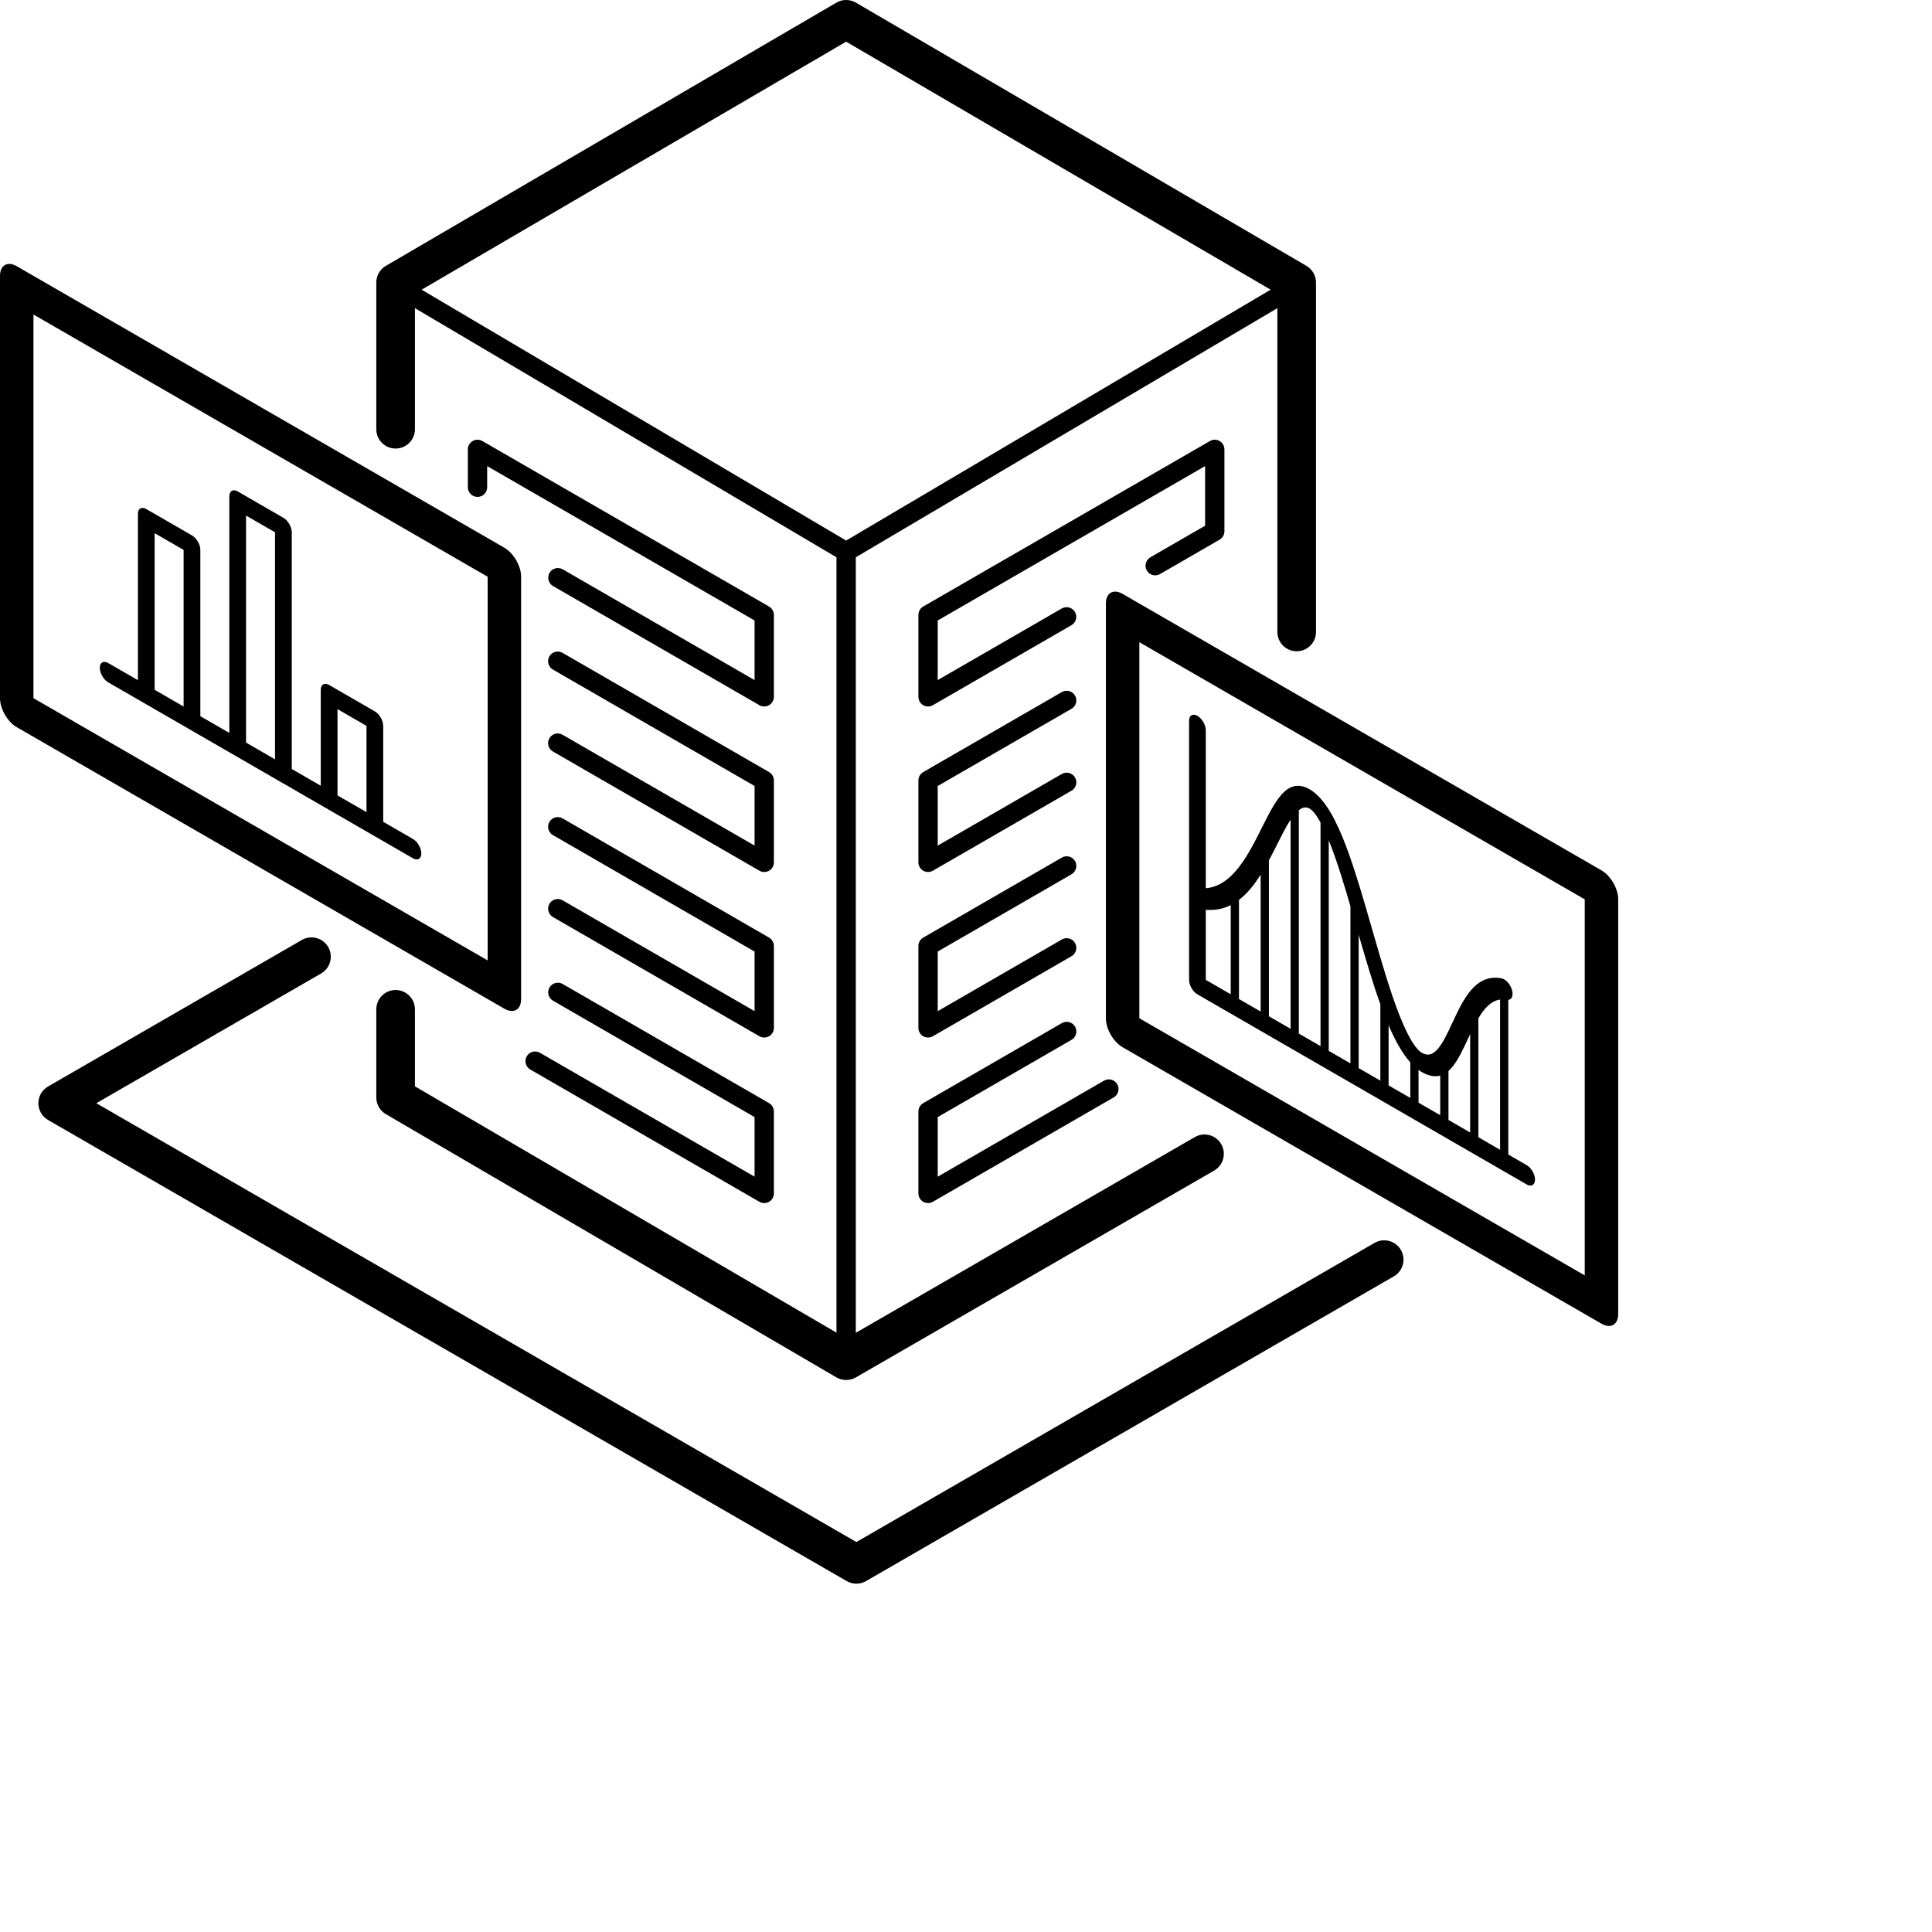 <svg width="100" height="100" viewBox="0 0 100 100" fill="none" xmlns="http://www.w3.org/2000/svg">
<path d="M15.622 48.653C16.1 48.377 16.712 48.541 16.988 49.019C17.264 49.497 17.1 50.109 16.622 50.386L4.986 57.102L44.326 79.815L71.144 64.333C71.623 64.057 72.234 64.22 72.511 64.698C72.787 65.176 72.623 65.788 72.144 66.064L44.826 81.837C44.517 82.015 44.136 82.015 43.826 81.837L2.486 57.969C2.177 57.791 1.986 57.46 1.986 57.103C1.986 56.746 2.177 56.416 2.486 56.237L15.622 48.653Z" fill="black"/>
<path fill-rule="evenodd" clip-rule="evenodd" d="M43.292 0.136C43.604 -0.045 43.989 -0.046 44.301 0.136L67.621 13.761C67.928 13.941 68.116 14.27 68.116 14.625V32.71C68.116 33.262 67.668 33.709 67.116 33.71C66.564 33.709 66.116 33.262 66.116 32.71V15.951L44.296 28.845V68.986L61.846 58.854C62.324 58.579 62.935 58.743 63.211 59.221C63.487 59.699 63.324 60.31 62.846 60.587L44.297 71.296C43.986 71.475 43.602 71.474 43.292 71.293L19.972 57.668C19.665 57.488 19.477 57.16 19.477 56.804V52.243C19.477 51.691 19.924 51.243 20.477 51.243C21.029 51.243 21.477 51.691 21.477 52.243V56.23L43.296 68.978V28.845L21.477 15.95V22.217C21.476 22.769 21.029 23.216 20.477 23.217C19.924 23.217 19.477 22.769 19.477 22.217V14.625L19.485 14.493C19.526 14.19 19.703 13.918 19.972 13.761L43.292 0.136ZM21.824 14.994L43.796 27.979L65.768 14.994L43.796 2.157L21.824 14.994Z" fill="black"/>
<path fill-rule="evenodd" clip-rule="evenodd" d="M61.546 37.303C61.546 37.027 61.74 36.914 61.98 37.053C62.218 37.191 62.412 37.526 62.412 37.803V45.976C62.917 45.934 63.352 45.693 63.738 45.319C64.265 44.81 64.686 44.074 65.071 43.322C65.448 42.589 65.803 41.812 66.184 41.307C66.549 40.822 67.049 40.428 67.788 40.854C68.219 41.103 68.582 41.567 68.876 42.066C69.169 42.566 69.433 43.167 69.675 43.806C70.158 45.084 70.609 46.666 71.049 48.194C71.496 49.747 71.931 51.247 72.394 52.441C72.625 53.038 72.849 53.521 73.065 53.879C73.281 54.234 73.455 54.411 73.598 54.493C73.874 54.653 74.123 54.619 74.397 54.319C74.674 54.014 74.911 53.505 75.184 52.92C75.447 52.353 75.739 51.724 76.121 51.271C76.505 50.816 77.01 50.503 77.721 50.639C77.947 50.683 78.192 50.965 78.268 51.27C78.334 51.54 78.247 51.737 78.07 51.75V59.759L79.019 60.306C79.258 60.444 79.452 60.78 79.452 61.056C79.452 61.332 79.258 61.444 79.019 61.306L61.98 51.468C61.74 51.331 61.546 50.995 61.546 50.718V37.303ZM77.644 51.736C77.346 51.778 77.086 51.954 76.846 52.238C76.73 52.375 76.624 52.532 76.522 52.703V58.864L77.644 59.513V51.736ZM75.981 53.769C75.72 54.329 75.448 54.925 75.109 55.298C75.066 55.345 75.02 55.391 74.973 55.432V57.969L76.095 58.618V53.527C76.057 53.607 76.018 53.688 75.981 53.769ZM73.423 57.075L74.546 57.723V55.671C74.284 55.744 73.972 55.709 73.598 55.493C73.538 55.459 73.48 55.419 73.423 55.378V57.075ZM71.874 56.181L72.997 56.83V54.986C72.807 54.773 72.633 54.528 72.477 54.269C72.26 53.912 72.061 53.504 71.874 53.069V56.181ZM70.325 55.287L71.447 55.934V51.982C71.052 50.883 70.682 49.621 70.325 48.383V55.287ZM68.776 54.392L69.898 55.041V46.905C69.573 45.788 69.252 44.737 68.919 43.857C68.871 43.731 68.823 43.611 68.776 43.496V54.392ZM67.788 41.854C67.628 41.762 67.446 41.762 67.227 41.934V53.498L68.35 54.146V42.575C68.323 42.526 68.299 42.478 68.272 42.433C68.066 42.082 67.907 41.923 67.788 41.854ZM66.801 42.428C66.5 42.882 66.209 43.51 65.858 44.193C65.8 44.306 65.739 44.418 65.678 44.532V52.603L66.801 53.252V42.428ZM65.251 45.274C65.007 45.66 64.739 46.021 64.432 46.318C64.335 46.411 64.234 46.498 64.129 46.578V51.709L65.251 52.357V45.274ZM63.702 46.847C63.327 47.037 62.901 47.132 62.412 47.09V50.718L63.702 51.463V46.847Z" fill="black"/>
<path fill-rule="evenodd" clip-rule="evenodd" d="M57.24 31.24C57.24 30.688 57.628 30.464 58.106 30.74L82.892 45.05C83.37 45.326 83.758 45.997 83.758 46.55V68.014C83.758 68.567 83.37 68.79 82.892 68.514L58.106 54.205C57.628 53.929 57.24 53.257 57.24 52.705V31.24ZM58.973 52.705L82.026 66.014V46.55L58.973 33.24V52.705Z" fill="black"/>
<path d="M28.441 51.114C28.579 50.875 28.885 50.794 29.124 50.931L39.806 57.098C39.96 57.188 40.056 57.352 40.056 57.531V61.771C40.056 61.95 39.96 62.115 39.806 62.204C39.651 62.293 39.46 62.293 39.306 62.204L27.446 55.357C27.207 55.219 27.126 54.913 27.264 54.674C27.402 54.435 27.707 54.353 27.946 54.491L39.056 60.904V57.819L28.624 51.797C28.385 51.658 28.303 51.353 28.441 51.114Z" fill="black"/>
<path d="M54.962 52.956C55.201 52.818 55.506 52.9 55.645 53.138C55.782 53.377 55.701 53.683 55.462 53.821L48.536 57.82V60.905L57.145 55.934C57.385 55.797 57.69 55.879 57.828 56.118C57.966 56.357 57.885 56.663 57.645 56.801L48.286 62.204C48.132 62.293 47.941 62.293 47.786 62.204C47.632 62.114 47.536 61.95 47.536 61.771V57.531C47.536 57.353 47.632 57.188 47.786 57.098L54.962 52.956Z" fill="black"/>
<path d="M28.436 42.543C28.575 42.304 28.88 42.222 29.119 42.36L39.807 48.53C39.961 48.619 40.056 48.784 40.057 48.963V53.203C40.057 53.382 39.961 53.547 39.807 53.636C39.652 53.726 39.461 53.725 39.307 53.636L28.619 47.466C28.38 47.328 28.299 47.022 28.436 46.783C28.575 46.544 28.88 46.462 29.119 46.599L39.057 52.337V49.252L28.619 43.225C28.38 43.087 28.299 42.782 28.436 42.543Z" fill="black"/>
<path d="M54.962 44.388C55.201 44.25 55.506 44.331 55.645 44.57C55.782 44.809 55.701 45.114 55.462 45.253L48.536 49.252V52.337L54.962 48.627C55.201 48.489 55.507 48.571 55.645 48.81C55.782 49.049 55.701 49.355 55.462 49.493L48.286 53.636C48.132 53.725 47.941 53.725 47.786 53.636C47.632 53.546 47.536 53.381 47.536 53.203V48.963C47.536 48.784 47.632 48.619 47.786 48.53L54.962 44.388Z" fill="black"/>
<path fill-rule="evenodd" clip-rule="evenodd" d="M11.879 25.591C11.919 25.386 12.095 25.316 12.304 25.436L14.67 26.802C14.909 26.941 15.102 27.276 15.102 27.552V39.803L16.602 40.669V35.705C16.603 35.429 16.797 35.317 17.036 35.455L19.402 36.821C19.641 36.959 19.835 37.295 19.835 37.571V42.536L21.374 43.425C21.613 43.563 21.808 43.898 21.808 44.175C21.808 44.451 21.613 44.563 21.374 44.425L5.599 35.317C5.36 35.179 5.166 34.843 5.166 34.567C5.166 34.291 5.359 34.179 5.599 34.317L7.138 35.205V26.597C7.138 26.322 7.331 26.21 7.57 26.347L9.938 27.714C10.177 27.852 10.37 28.188 10.37 28.464V37.071L11.87 37.936V25.686L11.879 25.591ZM17.469 41.17L18.97 42.036V37.571L17.469 36.705V41.17ZM12.736 38.437L14.236 39.303V27.552L12.736 26.686V38.437ZM8.004 35.705L9.504 36.571V28.464L8.004 27.597V35.705Z" fill="black"/>
<path fill-rule="evenodd" clip-rule="evenodd" d="M0 14.279C0 13.727 0.388 13.503 0.866 13.779L26.107 28.352C26.585 28.629 26.973 29.3 26.973 29.852V51.711C26.973 52.263 26.585 52.486 26.107 52.211L0.866 37.638C0.388 37.361 -1.21653e-08 36.69 0 36.138V14.279ZM1.732 36.138L25.241 49.711V29.852L1.732 16.279V36.138Z" fill="black"/>
<path d="M28.435 33.973C28.573 33.735 28.878 33.653 29.117 33.791L39.807 39.962C39.961 40.051 40.056 40.217 40.057 40.395V44.635C40.057 44.813 39.961 44.979 39.807 45.068C39.652 45.157 39.461 45.157 39.307 45.068L28.617 38.896C28.378 38.758 28.297 38.453 28.435 38.214C28.573 37.975 28.878 37.892 29.117 38.03L39.057 43.768V40.683L28.617 34.656C28.378 34.518 28.297 34.212 28.435 33.973Z" fill="black"/>
<path d="M54.962 35.82C55.201 35.682 55.506 35.764 55.645 36.003C55.782 36.242 55.701 36.547 55.462 36.685C52.565 38.358 50.771 39.394 49.701 40.011C49.166 40.32 48.813 40.525 48.593 40.652C48.573 40.664 48.554 40.674 48.536 40.684V43.769L54.962 40.059C55.201 39.922 55.507 40.004 55.645 40.243C55.782 40.482 55.701 40.788 55.462 40.926L48.286 45.068C48.132 45.157 47.941 45.157 47.786 45.068C47.632 44.979 47.536 44.814 47.536 44.636V40.395C47.536 40.217 47.633 40.052 47.787 39.963C47.788 39.962 47.79 39.961 47.791 39.96C47.794 39.958 47.798 39.956 47.804 39.953C47.815 39.946 47.833 39.936 47.857 39.922C47.907 39.893 47.983 39.849 48.093 39.786C48.313 39.659 48.666 39.455 49.201 39.146C50.271 38.529 52.064 37.493 54.962 35.82Z" fill="black"/>
<path d="M24.466 22.827C24.62 22.738 24.811 22.738 24.966 22.827L39.806 31.394C39.96 31.484 40.056 31.649 40.056 31.828V36.067C40.056 36.246 39.96 36.411 39.806 36.501C39.651 36.59 39.46 36.59 39.306 36.501L28.626 30.335C28.387 30.197 28.305 29.89 28.443 29.651C28.581 29.412 28.887 29.331 29.126 29.468L39.056 35.201V32.116L25.216 24.125V25.22C25.216 25.495 24.992 25.72 24.716 25.72C24.44 25.719 24.216 25.495 24.216 25.22V23.259C24.216 23.081 24.311 22.916 24.466 22.827Z" fill="black"/>
<path d="M62.626 22.827C62.781 22.738 62.971 22.738 63.126 22.827C63.281 22.916 63.376 23.081 63.376 23.259V27.5C63.376 27.678 63.281 27.843 63.126 27.932L60.043 29.713C59.804 29.851 59.497 29.769 59.359 29.53C59.221 29.291 59.304 28.985 59.543 28.846L62.376 27.21V24.125L48.536 32.116V35.201L54.957 31.494C55.196 31.356 55.502 31.438 55.641 31.677C55.779 31.916 55.696 32.222 55.457 32.36L48.286 36.501C48.132 36.59 47.941 36.59 47.786 36.501C47.632 36.411 47.536 36.246 47.536 36.067V31.828C47.536 31.649 47.632 31.484 47.786 31.394L62.626 22.827Z" fill="black"/>
</svg>
